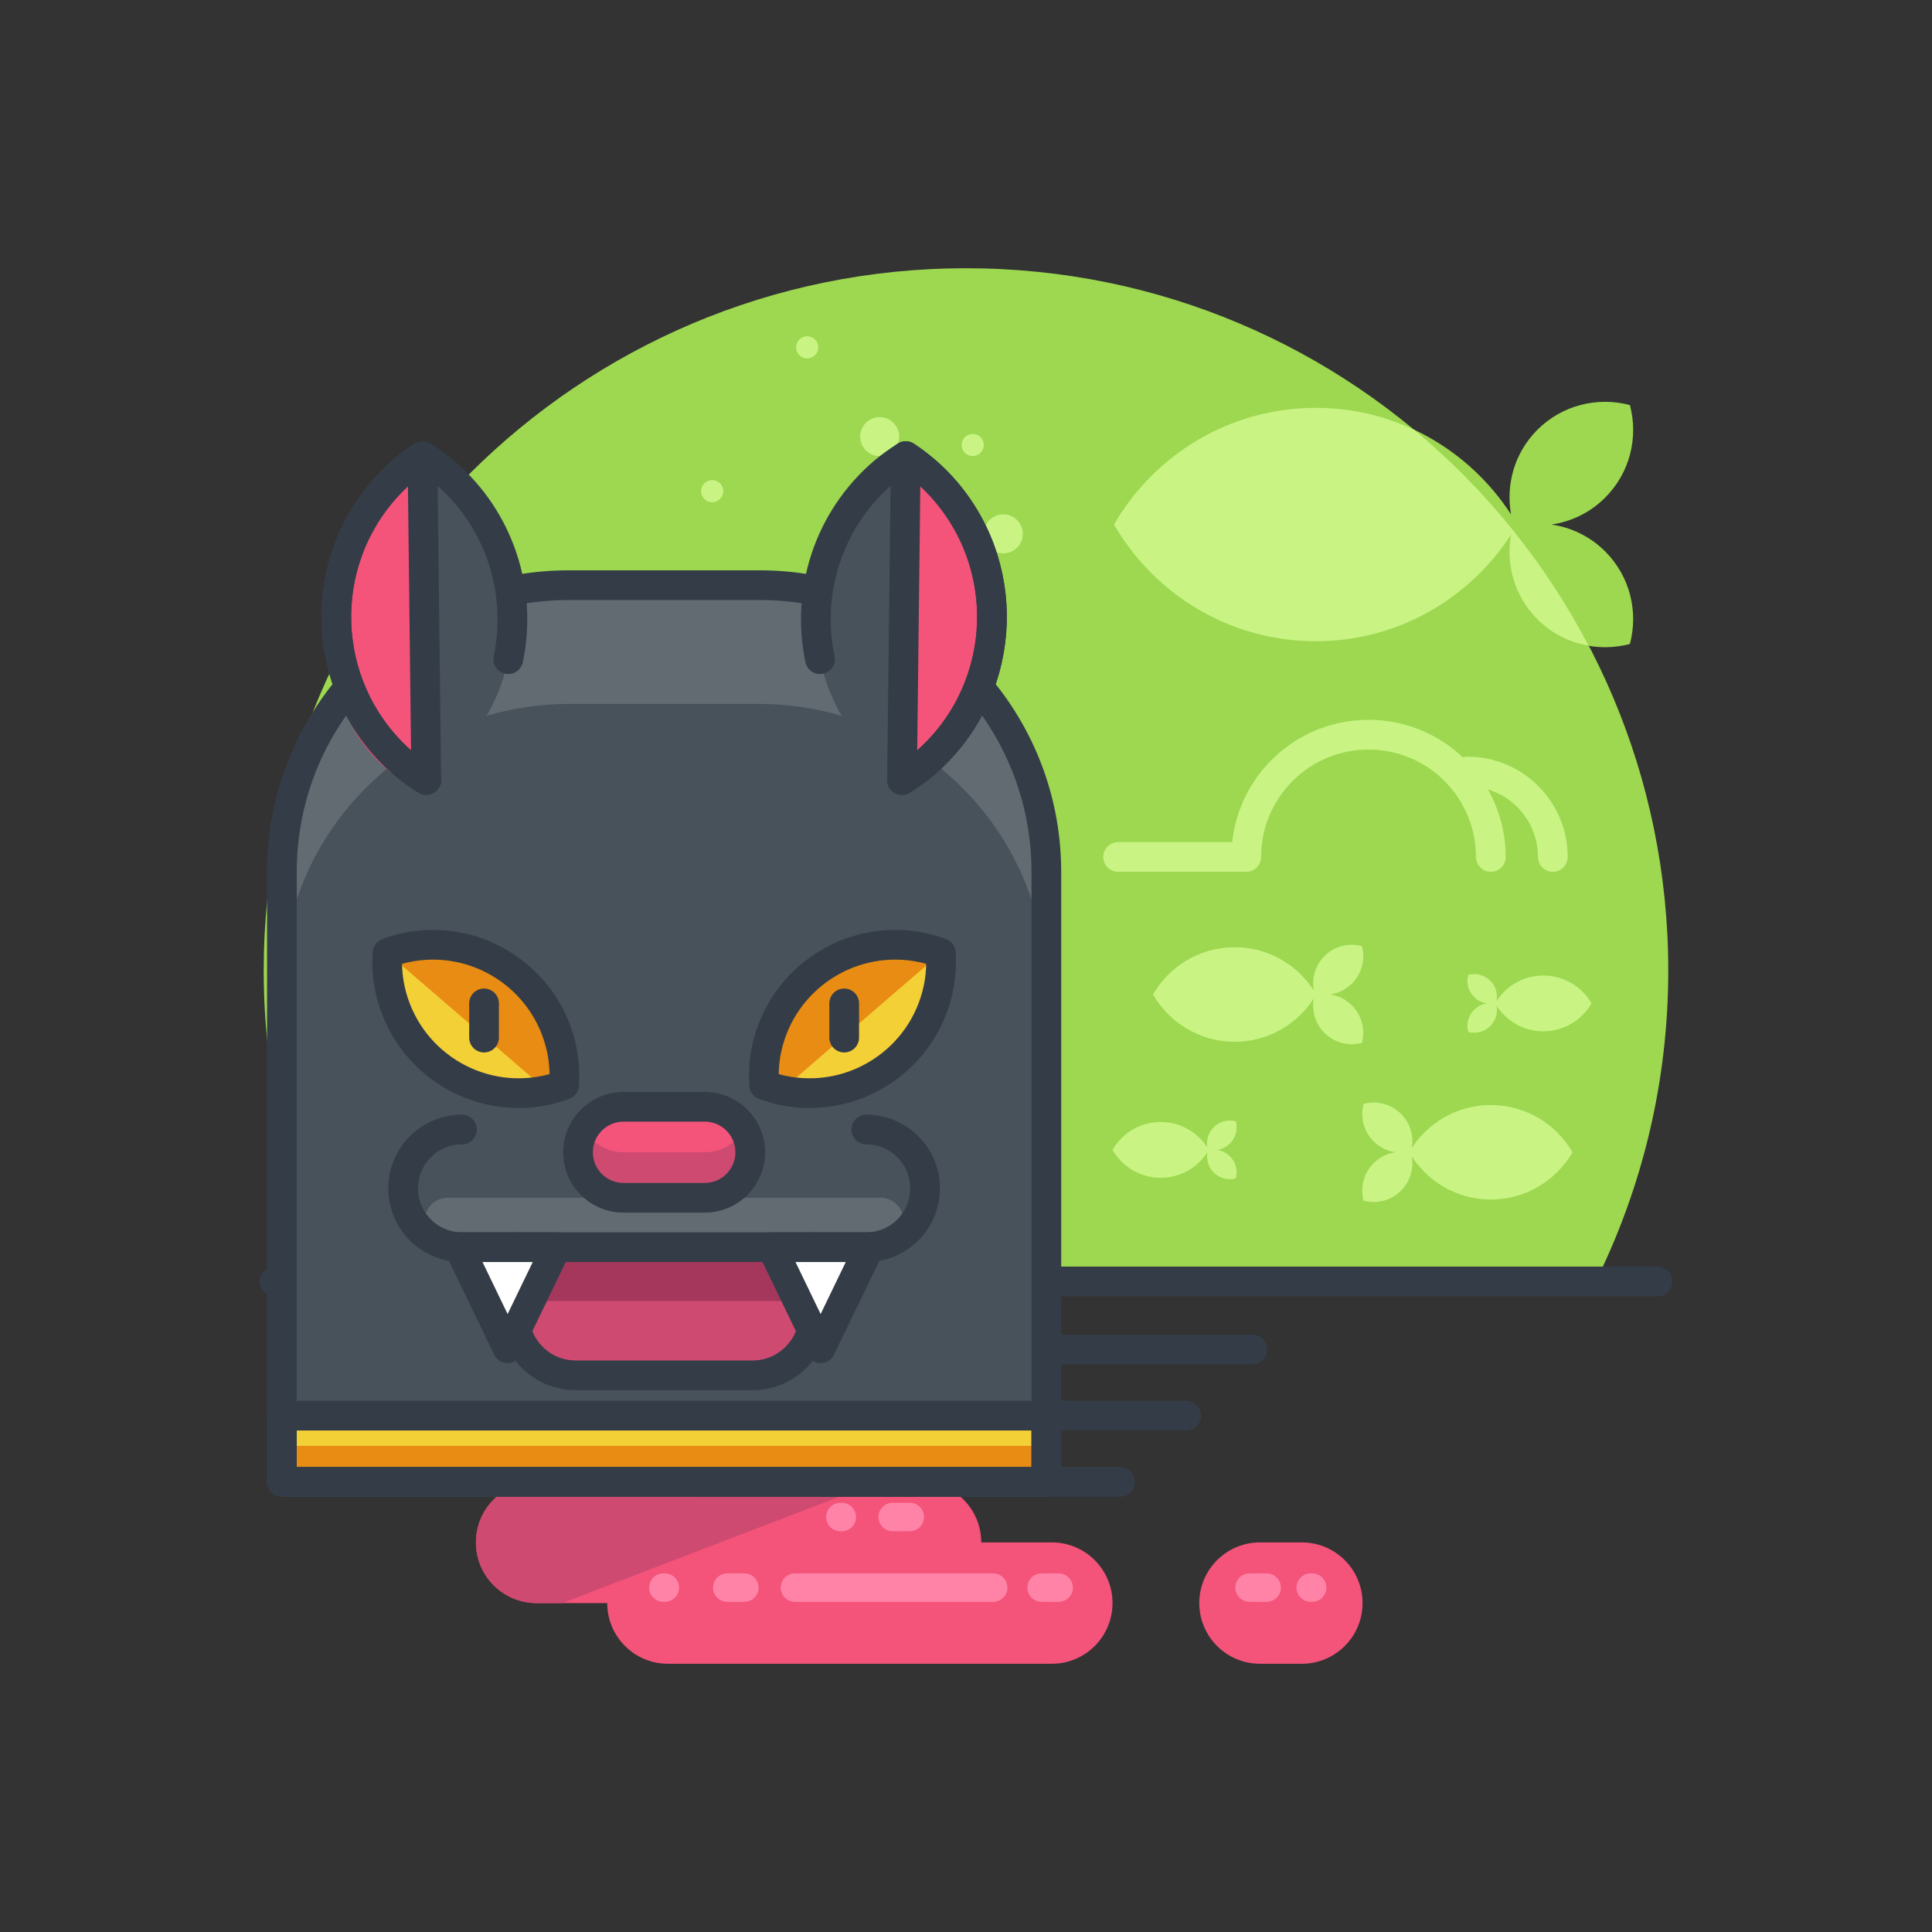 <?xml version="1.0" encoding="utf-8"?>
<svg xmlns="http://www.w3.org/2000/svg" xmlns:xlink="http://www.w3.org/1999/xlink" enable-background="new 0 0 130 130" height="130px" id="Layer_1" version="1.1" viewBox="0 0 130 130" width="130px">
  <rect x="0" y="0" width="130" height="130" fill="#333333" stroke="none"/>
  <g>
    <g>
      <g>
        <g>
          <path d="M107.373,86.225c3.119-6.307,4.881-13.406,4.881-20.92c0-26.098-21.154-47.256-47.254-47.256      S17.746,39.207,17.746,65.305c0,7.514,1.762,14.613,4.881,20.92H107.373z" fill="#9DD850"/>
          <g>
            <path fill="none" stroke="#C9F484" stroke-linecap="round" stroke-linejoin="round" stroke-miterlimit="10" stroke-width="2" d="M100.314,57.662c0-4.545-3.684-8.227-8.229-8.227c-4.543,0-8.227,3.682-8.227,8.227h-8.621"/>
            <path fill="none" stroke="#C9F484" stroke-linecap="round" stroke-linejoin="round" stroke-miterlimit="10" stroke-width="2" d="M104.486,57.662c0-3.174-2.572-5.746-5.746-5.746"/>
          </g>
          <line fill="none" stroke="#343D47" stroke-linecap="round" stroke-linejoin="round" stroke-miterlimit="10" stroke-width="2" x1="18.476" x2="111.523" y1="86.225" y2="86.225"/>
        </g>
        <circle cx="59.192" cy="29.379" fill="#C9F484" r="1.312"/>
        <circle cx="67.51" cy="35.922" fill="#C9F484" r="1.312"/>
        <circle cx="65.451" cy="29.943" fill="#C9F484" r="0.746"/>
        <circle cx="47.921" cy="33.049" fill="#C9F484" r="0.746"/>
        <circle cx="54.314" cy="23.371" fill="#C9F484" r="0.746"/>
      </g>
      <g>
        <g>
          <path d="M70.775,103.785h-4.75c0-2.256-1.828-4.084-4.084-4.084h-9.182l0,0c0-2.256-1.828-4.084-4.084-4.084      h-2.818c-2.256,0-4.084,1.828-4.084,4.084l0,0h-5.664c-2.256,0-4.084,1.828-4.084,4.084s1.828,4.084,4.084,4.084h4.75      c0,2.256,1.828,4.082,4.084,4.082h25.832c2.256,0,4.084-1.828,4.084-4.084C74.859,105.613,73.031,103.785,70.775,103.785z" fill="#F4537A"/>
          <path d="M52.759,99.701L52.759,99.701c0-0.711-0.199-1.369-0.518-1.951l-7.207-2.049      c-1.861,0.379-3.262,2.025-3.262,4l0,0h-5.664c-2.256,0-4.084,1.828-4.084,4.084s1.828,4.084,4.084,4.084h1.713l21.285-8.168      H52.759z" fill="#CE4A70"/>
          <g>
            <line fill="none" stroke="#343D47" stroke-linecap="round" stroke-linejoin="round" stroke-miterlimit="10" stroke-width="2" x1="46.64" x2="75.357" y1="99.709" y2="99.709"/>
            <line fill="none" stroke="#343D47" stroke-linecap="round" stroke-linejoin="round" stroke-miterlimit="10" stroke-width="2" x1="51.093" x2="79.81" y1="95.256" y2="95.256"/>
            <line fill="none" stroke="#343D47" stroke-linecap="round" stroke-linejoin="round" stroke-miterlimit="10" stroke-width="2" x1="55.546" x2="84.263" y1="90.803" y2="90.803"/>
          </g>
          <path d="M87.599,103.785h-2.818c-2.256,0-4.084,1.828-4.084,4.082c0,2.256,1.828,4.084,4.084,4.084h2.818      c2.256,0,4.084-1.828,4.084-4.084C91.683,105.613,89.855,103.785,87.599,103.785z" fill="#F4537A"/>
        </g>
        <path d="M67.785,106.826c0,0.529-0.428,0.959-0.957,0.959H53.494c-0.529,0-0.959-0.43-0.959-0.959l0,0     c0-0.529,0.43-0.957,0.959-0.957h13.334C67.357,105.869,67.785,106.297,67.785,106.826L67.785,106.826z" fill="#FF83A6"/>
        <path d="M72.193,106.826c0,0.529-0.428,0.959-0.957,0.959h-1.152c-0.529,0-0.959-0.43-0.959-0.959l0,0     c0-0.529,0.43-0.957,0.959-0.957h1.152C71.765,105.869,72.193,106.297,72.193,106.826L72.193,106.826z" fill="#FF83A6"/>
        <path d="M86.189,106.826c0,0.529-0.428,0.959-0.957,0.959H84.08c-0.529,0-0.959-0.43-0.959-0.959l0,0     c0-0.529,0.43-0.957,0.959-0.957h1.152C85.761,105.869,86.189,106.297,86.189,106.826L86.189,106.826z" fill="#FF83A6"/>
        <path d="M51.046,106.826c0,0.529-0.428,0.959-0.957,0.959h-1.152c-0.529,0-0.959-0.43-0.959-0.959l0,0     c0-0.529,0.43-0.957,0.959-0.957h1.152C50.619,105.869,51.046,106.297,51.046,106.826L51.046,106.826z" fill="#FF83A6"/>
        <path d="M62.175,102.076c0,0.529-0.43,0.959-0.959,0.959h-1.152c-0.529,0-0.957-0.43-0.957-0.959l0,0     c0-0.529,0.428-0.957,0.957-0.957h1.152C61.746,101.119,62.175,101.547,62.175,102.076L62.175,102.076z" fill="#FF83A6"/>
        <path d="M45.693,106.826c0,0.529-0.428,0.959-0.957,0.959h-0.098c-0.529,0-0.957-0.43-0.957-0.959l0,0     c0-0.529,0.428-0.957,0.957-0.957h0.098C45.265,105.869,45.693,106.297,45.693,106.826L45.693,106.826z" fill="#FF83A6"/>
        <path d="M57.603,102.076c0,0.529-0.428,0.959-0.957,0.959h-0.098c-0.529,0-0.957-0.43-0.957-0.959l0,0     c0-0.529,0.428-0.957,0.957-0.957h0.098C57.175,101.119,57.603,101.547,57.603,102.076L57.603,102.076z" fill="#FF83A6"/>
        <path d="M89.25,106.826c0,0.529-0.428,0.959-0.957,0.959h-0.098c-0.529,0-0.957-0.43-0.957-0.959l0,0     c0-0.529,0.428-0.957,0.957-0.957h0.098C88.822,105.869,89.25,106.297,89.25,106.826L89.25,106.826z" fill="#FF83A6"/>
      </g>
    </g>
    <path d="M104.388,35.295c1.324-0.191,2.602-0.791,3.619-1.811c1.688-1.686,2.24-4.072,1.666-6.227   c-2.15-0.574-4.539-0.021-6.227,1.664c-1.549,1.551-2.129,3.689-1.771,5.693c-2.797-4.303-7.613-7.172-13.131-7.172   c-5.809,0-10.869,3.16-13.584,7.852c2.715,4.689,7.775,7.852,13.584,7.852c5.518,0,10.334-2.871,13.131-7.174   c-0.357,2.006,0.223,4.143,1.771,5.695c1.688,1.686,4.076,2.238,6.227,1.664c0.574-2.154,0.021-4.541-1.664-6.227   C106.99,36.084,105.712,35.486,104.388,35.295z" fill="#9DD850"/>
    <path d="M95.142,28.912c-2.002-0.939-4.234-1.469-6.598-1.469c-5.809,0-10.869,3.16-13.584,7.852   c2.715,4.689,7.775,7.852,13.584,7.852c5.518,0,10.334-2.871,13.131-7.174c-0.357,2.006,0.223,4.143,1.771,5.695   c0.975,0.973,2.184,1.555,3.443,1.775C103.964,37.85,99.96,32.908,95.142,28.912z" fill="#C9F484"/>
    <path d="M89.5,66.916c0.535-0.078,1.053-0.32,1.465-0.734c0.684-0.682,0.908-1.648,0.676-2.521   c-0.871-0.232-1.838-0.01-2.521,0.674c-0.627,0.629-0.863,1.494-0.719,2.307c-1.133-1.744-3.082-2.904-5.318-2.904   c-2.352,0-4.4,1.279-5.5,3.18c1.1,1.898,3.148,3.18,5.5,3.18c2.236,0,4.186-1.164,5.318-2.906   c-0.145,0.812,0.092,1.678,0.719,2.307c0.684,0.684,1.65,0.906,2.521,0.674c0.232-0.873,0.008-1.84-0.674-2.521   C90.552,67.234,90.035,66.992,89.5,66.916z" fill="#C9F484"/>
    <path d="M81.894,77.375c0.316-0.047,0.621-0.189,0.865-0.434c0.404-0.402,0.535-0.973,0.398-1.488   c-0.514-0.139-1.086-0.006-1.488,0.398c-0.371,0.369-0.51,0.881-0.424,1.359c-0.67-1.027-1.82-1.713-3.141-1.713   c-1.389,0-2.598,0.754-3.246,1.877c0.648,1.119,1.857,1.877,3.246,1.877c1.32,0,2.471-0.688,3.141-1.715   c-0.086,0.479,0.053,0.988,0.424,1.359c0.402,0.404,0.975,0.537,1.488,0.398c0.137-0.514,0.006-1.086-0.398-1.488   C82.515,77.562,82.21,77.42,81.894,77.375z" fill="#C9F484"/>
    <path d="M99.189,67.949c-0.402,0.402-0.535,0.975-0.396,1.488c0.514,0.139,1.084,0.006,1.488-0.398   c0.369-0.371,0.508-0.881,0.424-1.359c0.668,1.027,1.82,1.715,3.139,1.715c1.389,0,2.598-0.758,3.248-1.877   c-0.65-1.123-1.859-1.877-3.248-1.877c-1.318,0-2.471,0.686-3.139,1.713c0.084-0.479-0.055-0.99-0.424-1.359   c-0.404-0.404-0.975-0.537-1.488-0.398c-0.139,0.516-0.006,1.086,0.398,1.488c0.242,0.244,0.549,0.387,0.865,0.434   C99.74,67.562,99.433,67.705,99.189,67.949z" fill="#C9F484"/>
    <path d="M92.427,78.268c-0.682,0.684-0.906,1.65-0.674,2.523c0.871,0.232,1.838,0.008,2.521-0.676   c0.627-0.629,0.863-1.494,0.719-2.305c1.133,1.742,3.082,2.904,5.318,2.904c2.352,0,4.4-1.281,5.5-3.18   c-1.1-1.9-3.148-3.18-5.5-3.18c-2.236,0-4.186,1.162-5.318,2.904c0.145-0.812-0.092-1.678-0.719-2.305   c-0.684-0.684-1.65-0.908-2.521-0.676c-0.232,0.873-0.008,1.84,0.676,2.521c0.412,0.414,0.93,0.656,1.465,0.734   C93.359,77.613,92.841,77.855,92.427,78.268z" fill="#C9F484"/>
    <g>
      <g>
        <path d="M51.117,39.375H38.257c-10.652,0-19.289,8.637-19.289,19.289v41.045h51.438V58.664     C70.406,48.012,61.771,39.375,51.117,39.375z" fill="#626B72"/>
        <path d="M51.117,47.369H38.257c-10.652,0-19.289,8.637-19.289,19.289v33.051h51.438V66.658     C70.406,56.006,61.771,47.369,51.117,47.369z" fill="#48525B"/>
        <path d="M60.796,82.129c0,0.844-0.686,1.529-1.531,1.529H30.111c-0.846,0-1.531-0.686-1.531-1.529l0,0     c0-0.846,0.686-1.531,1.531-1.531h29.154C60.111,80.598,60.796,81.283,60.796,82.129L60.796,82.129z" fill="#626B72"/>
        <rect fill="#F4D037" height="4.453" width="51.438" x="18.968" y="95.256"/>
        <rect fill="#E88C13" height="2.422" width="51.438" x="18.968" y="97.287"/>
        <rect fill="none" height="4.453" stroke="#343D47" stroke-linecap="round" stroke-linejoin="round" stroke-miterlimit="10" stroke-width="2" width="51.438" x="18.968" y="95.256"/>
        <path fill="none" stroke="#343D47" stroke-linecap="round" stroke-linejoin="round" stroke-miterlimit="10" stroke-width="2" d="M51.117,39.375H38.257c-10.652,0-19.289,8.637-19.289,19.289v41.045h51.438V58.664C70.406,48.012,61.771,39.375,51.117,39.375z"/>
      </g>
      <g>
        <g>
          <path d="M27.259,63.773c-0.412,0.088-0.803,0.213-1.186,0.354c-0.053,0.801-0.004,1.621,0.174,2.443      c1.035,4.779,5.746,7.818,10.525,6.785c0.41-0.09,0.803-0.215,1.188-0.355c0.051-0.801,0.002-1.621-0.176-2.443      C36.751,65.777,32.039,62.738,27.259,63.773z" fill="#F4D037"/>
          <path d="M36.773,73.355c0.41-0.09,0.803-0.215,1.188-0.355c0.051-0.801,0.002-1.621-0.176-2.443      c-1.033-4.779-5.746-7.818-10.525-6.783c-0.412,0.088-0.803,0.213-1.186,0.354" fill="#E88C13"/>
          <path fill="none" stroke="#343D47" stroke-linecap="round" stroke-linejoin="round" stroke-miterlimit="10" stroke-width="2" d="M27.259,63.773c-0.412,0.088-0.803,0.213-1.186,0.354c-0.053,0.801-0.004,1.621,0.174,2.443      c1.035,4.779,5.746,7.818,10.525,6.785c0.41-0.09,0.803-0.215,1.188-0.355c0.051-0.801,0.002-1.621-0.176-2.443      C36.751,65.777,32.039,62.738,27.259,63.773z"/>
          <line fill="none" stroke="#343D47" stroke-linecap="round" stroke-linejoin="round" stroke-miterlimit="10" stroke-width="2" x1="32.57" x2="32.57" y1="67.516" y2="69.818"/>
        </g>
        <g>
          <path d="M62.117,63.773c0.41,0.088,0.803,0.213,1.186,0.354c0.051,0.801,0.002,1.621-0.176,2.443      c-1.033,4.779-5.746,7.818-10.525,6.785c-0.41-0.09-0.803-0.215-1.186-0.355c-0.053-0.801-0.002-1.621,0.174-2.443      C52.625,65.777,57.335,62.738,62.117,63.773z" fill="#F4D037"/>
          <path d="M52.601,73.355c-0.41-0.09-0.803-0.215-1.186-0.355c-0.053-0.801-0.002-1.621,0.174-2.443      c1.035-4.779,5.746-7.818,10.527-6.783c0.41,0.088,0.803,0.213,1.186,0.354" fill="#E88C13"/>
          <path fill="none" stroke="#343D47" stroke-linecap="round" stroke-linejoin="round" stroke-miterlimit="10" stroke-width="2" d="M62.117,63.773c0.41,0.088,0.803,0.213,1.186,0.354c0.051,0.801,0.002,1.621-0.176,2.443c-1.033,4.779-5.746,7.818-10.525,6.785      c-0.41-0.09-0.803-0.215-1.186-0.355c-0.053-0.801-0.002-1.621,0.174-2.443C52.625,65.777,57.335,62.738,62.117,63.773z"/>
          <line fill="none" stroke="#343D47" stroke-linecap="round" stroke-linejoin="round" stroke-miterlimit="10" stroke-width="2" x1="56.804" x2="56.804" y1="67.516" y2="69.818"/>
        </g>
      </g>
      <path d="M50.482,77.535c0,1.691-1.371,3.062-3.062,3.062h-5.465c-1.691,0-3.062-1.371-3.062-3.062l0,0    c0-1.691,1.371-3.062,3.062-3.062h5.465C49.111,74.473,50.482,75.844,50.482,77.535L50.482,77.535z" fill="#CE4A70"/>
      <path d="M47.419,74.473h-5.465c-1.131,0-2.105,0.619-2.637,1.531c0.531,0.912,1.506,1.531,2.637,1.531h5.465    c1.131,0,2.107-0.619,2.637-1.531C49.527,75.092,48.55,74.473,47.419,74.473z" fill="#F4537A"/>
      <path fill="none" stroke="#343D47" stroke-linecap="round" stroke-linejoin="round" stroke-miterlimit="10" stroke-width="2" d="M50.482,77.535c0,1.691-1.371,3.062-3.062,3.062h-5.465c-1.691,0-3.062-1.371-3.062-3.062l0,0c0-1.691,1.371-3.062,3.062-3.062    h5.465C49.111,74.473,50.482,75.844,50.482,77.535L50.482,77.535z"/>
      <path d="M54.779,83.918v4.484c0,2.287-1.854,4.141-4.141,4.141H38.736c-2.285,0-4.139-1.854-4.139-4.141v-4.484" fill="#CE4A70"/>
      <rect fill="#A5375C" height="3.625" width="20.182" x="34.597" y="83.918"/>
      <path fill="none" stroke="#343D47" stroke-linecap="round" stroke-linejoin="round" stroke-miterlimit="10" stroke-width="2" d="M54.779,83.918v4.484c0,2.287-1.854,4.141-4.141,4.141H38.736c-2.285,0-4.139-1.854-4.139-4.141v-4.484"/>
      <path fill="none" stroke="#343D47" stroke-linecap="round" stroke-linejoin="round" stroke-miterlimit="10" stroke-width="2" d="M58.291,76.004c2.186,0,3.957,1.771,3.957,3.957l0,0c0,2.186-1.771,3.957-3.957,3.957H31.085c-2.186,0-3.957-1.771-3.957-3.957    l0,0c0-2.186,1.771-3.957,3.957-3.957"/>
      <path d="M26.863,36.391c-0.725,0.482-1.398,1.064-1.992,1.76c-3.438,4.045-2.951,10.109,1.092,13.549    c0.346,0.293,0.713,0.551,1.088,0.789L26.863,36.391z" fill="#CE4A70"/>
      <g>
        <g>
          <path d="M29.896,31.756c-0.469-0.398-0.963-0.746-1.471-1.066c-0.98,0.654-1.895,1.443-2.695,2.385      c-4.656,5.477-3.996,13.688,1.477,18.346c0.469,0.398,0.965,0.746,1.475,1.068c0.98-0.654,1.895-1.445,2.695-2.387      C36.033,44.627,35.373,36.414,29.896,31.756z" fill="#48525B"/>
          <path d="M28.425,30.689c-0.98,0.654-1.895,1.443-2.695,2.385c-4.656,5.477-3.996,13.688,1.477,18.346      c0.469,0.398,0.965,0.746,1.475,1.068L28.425,30.689z" fill="#F4537A"/>
          <path fill="none" stroke="#343D47" stroke-linecap="round" stroke-linejoin="round" stroke-miterlimit="10" stroke-width="2" d="M28.425,30.689c-0.98,0.654-1.895,1.443-2.695,2.385c-4.656,5.477-3.996,13.688,1.477,18.346      c0.469,0.398,0.965,0.746,1.475,1.068L28.425,30.689z"/>
          <path fill="none" stroke="#343D47" stroke-linecap="round" stroke-linejoin="round" stroke-miterlimit="10" stroke-width="2" d="M34.201,44.357c0.949-4.518-0.541-9.398-4.305-12.602c-0.469-0.398-0.963-0.746-1.471-1.066      c-0.98,0.654-1.895,1.443-2.695,2.385c-4.656,5.477-3.996,13.688,1.477,18.346c0.469,0.398,0.965,0.746,1.475,1.068"/>
        </g>
        <g>
          <path d="M59.478,31.756c0.469-0.398,0.965-0.746,1.471-1.066c0.982,0.654,1.895,1.443,2.697,2.385      c4.656,5.477,3.996,13.688-1.477,18.346c-0.471,0.398-0.967,0.746-1.475,1.068c-0.982-0.654-1.896-1.445-2.697-2.387      C53.341,44.627,54.003,36.414,59.478,31.756z" fill="#48525B"/>
          <path d="M60.949,30.689c0.982,0.654,1.895,1.443,2.697,2.385c4.656,5.477,3.996,13.688-1.477,18.346      c-0.471,0.398-0.967,0.746-1.475,1.068L60.949,30.689z" fill="#F4537A"/>
          <path fill="none" stroke="#343D47" stroke-linecap="round" stroke-linejoin="round" stroke-miterlimit="10" stroke-width="2" d="M60.949,30.689c0.982,0.654,1.895,1.443,2.697,2.385c4.656,5.477,3.996,13.688-1.477,18.346      c-0.471,0.398-0.967,0.746-1.475,1.068L60.949,30.689z"/>
          <path fill="none" stroke="#343D47" stroke-linecap="round" stroke-linejoin="round" stroke-miterlimit="10" stroke-width="2" d="M55.175,44.357c-0.949-4.518,0.539-9.398,4.303-12.602c0.469-0.398,0.965-0.746,1.471-1.066      c0.982,0.654,1.895,1.443,2.697,2.385c4.656,5.477,3.996,13.688-1.477,18.346c-0.471,0.398-0.967,0.746-1.475,1.068"/>
        </g>
      </g>
      <g>
        <g>
          <polygon fill="#FFFFFF" points="30.873,83.918 34.156,90.719 37.441,83.918"/>
          <polygon fill="none" stroke="#343D47" stroke-linecap="round" stroke-linejoin="round" stroke-miterlimit="10" stroke-width="2" points="30.873,83.918 34.156,90.719 37.441,83.918"/>
        </g>
        <g>
          <polygon fill="#FFFFFF" points="51.935,83.918 55.218,90.719 58.503,83.918"/>
          <polygon fill="none" stroke="#343D47" stroke-linecap="round" stroke-linejoin="round" stroke-miterlimit="10" stroke-width="2" points="51.935,83.918 55.218,90.719 58.503,83.918"/>
        </g>
      </g>
    </g>
  </g>
</svg>